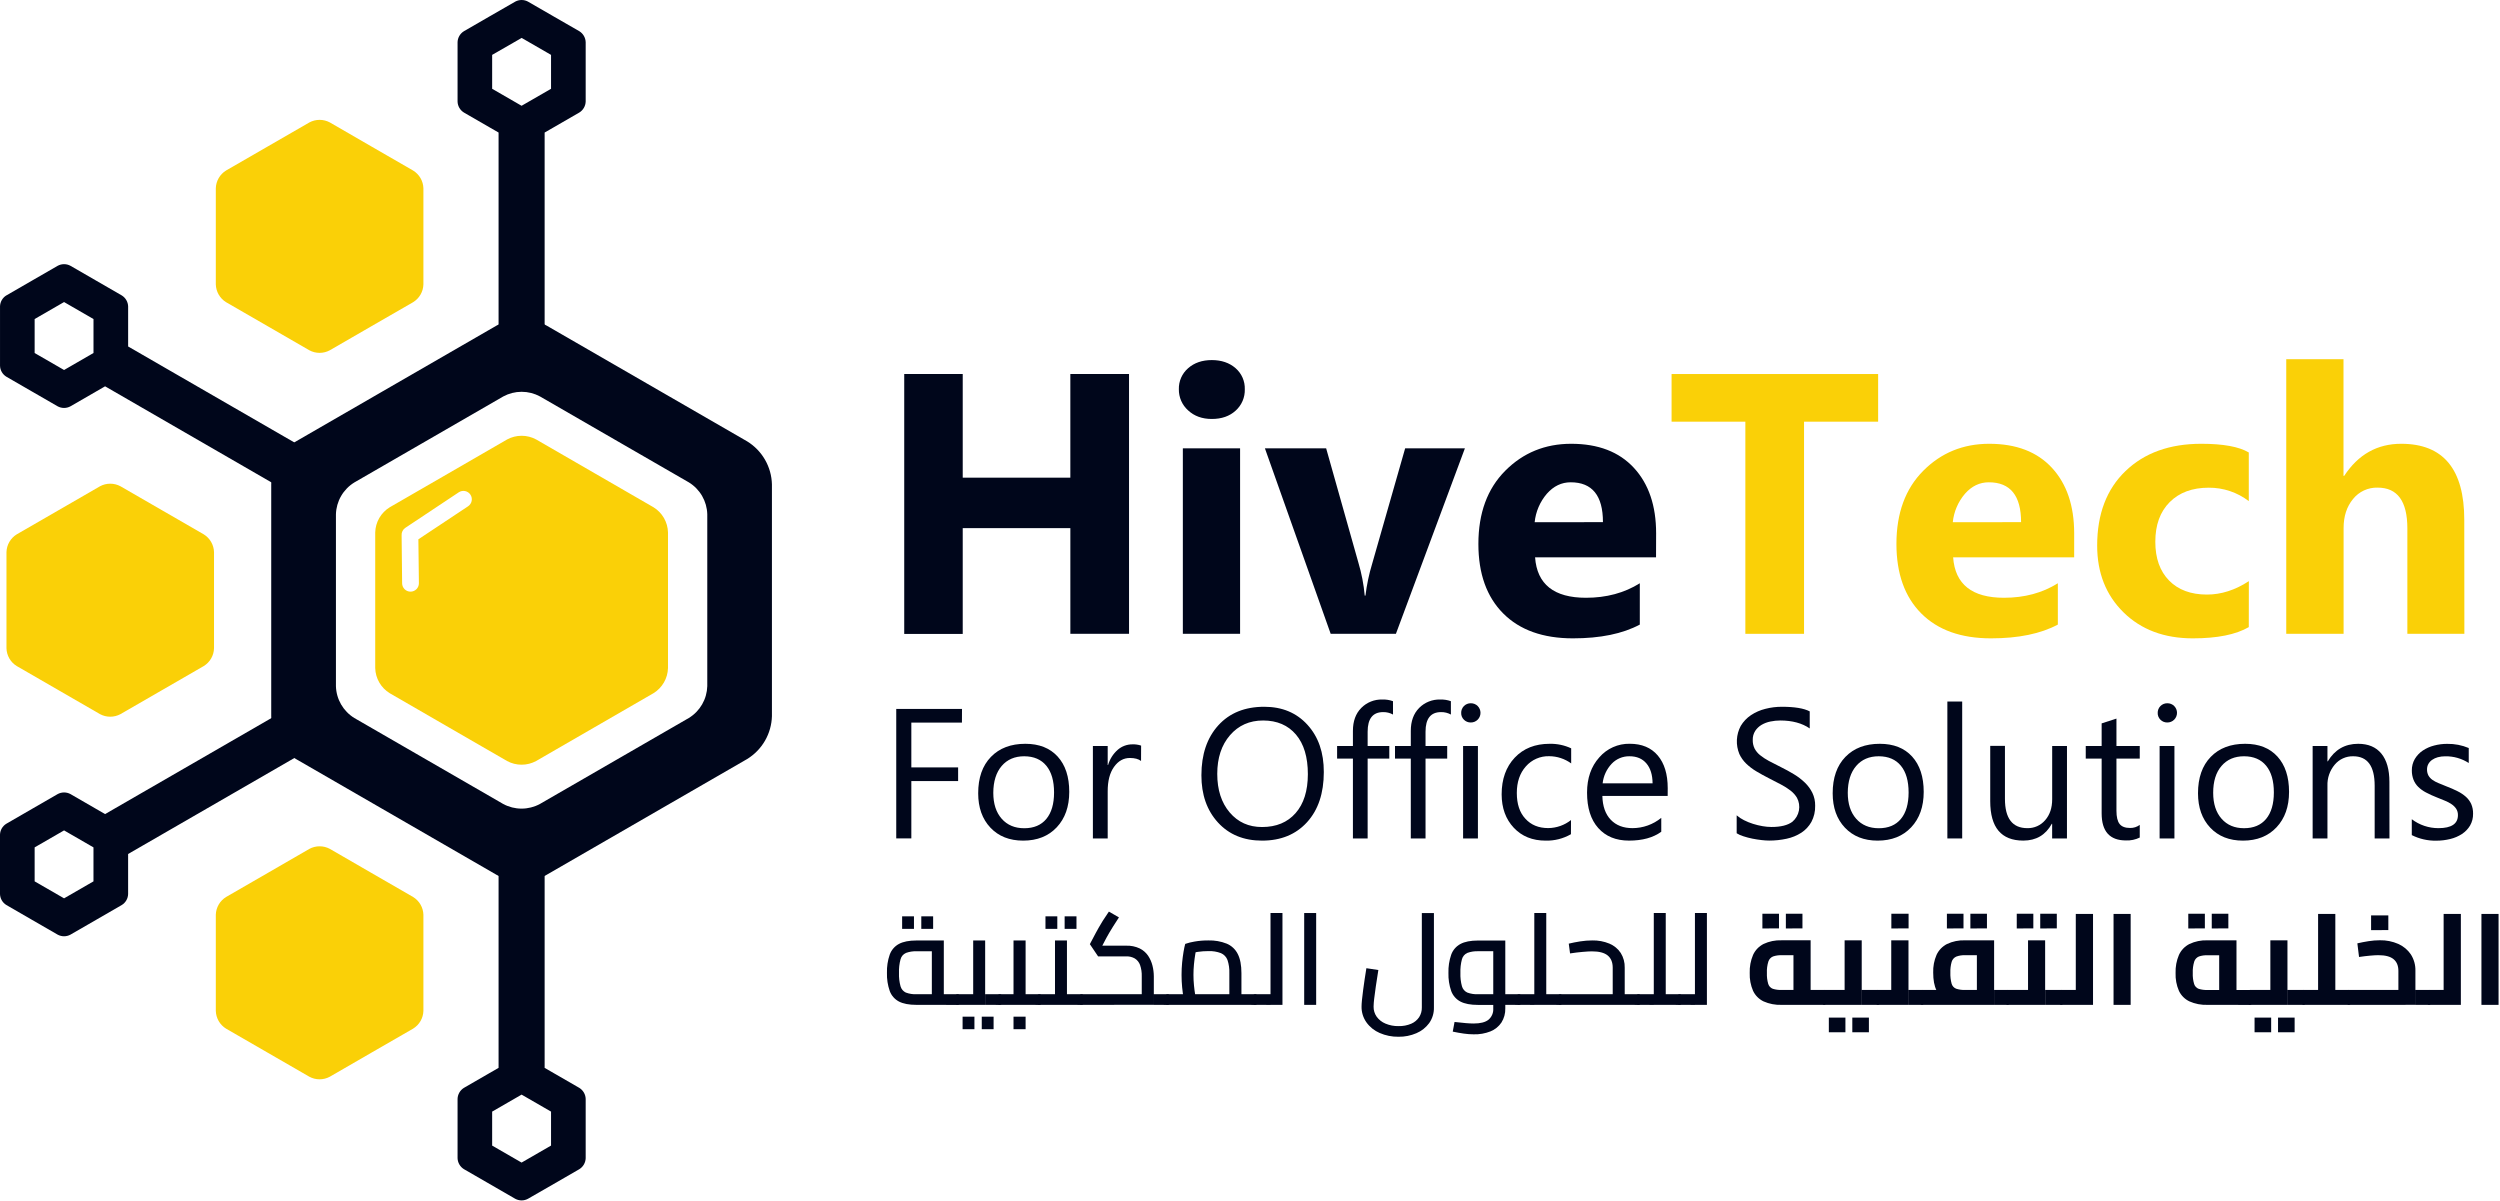 <svg xmlns="http://www.w3.org/2000/svg" fill="none" viewBox="0 0 1491 716" height="716" width="1491">
<path fill="#00061B" d="M325.89 194.12L385.74 228.67L445.62 263.24C450.019 265.944 453.674 269.703 456.251 274.177C458.829 278.651 460.248 283.698 460.38 288.86V427.11C460.239 432.271 458.811 437.314 456.227 441.783C453.642 446.252 449.983 450.004 445.58 452.7L385.74 487.25L325.85 521.83C317.19 526.83 304.95 526.83 296.29 521.83L236.44 487.27L176.52 452.68C167.85 447.68 161.76 437.07 161.76 427.07V288.81C161.76 278.81 167.9 268.23 176.56 263.23L236.4 228.67L296.28 194.1C300.819 191.637 305.901 190.347 311.065 190.347C316.229 190.347 321.311 191.637 325.85 194.1L325.89 194.12ZM322.07 236.45C318.704 234.624 314.935 233.668 311.105 233.668C307.275 233.668 303.506 234.624 300.14 236.45L255.73 262.1L211.35 287.72C208.078 289.719 205.358 292.505 203.437 295.823C201.516 299.141 200.454 302.887 200.35 306.72V409.21C200.449 413.038 201.503 416.781 203.415 420.099C205.327 423.417 208.037 426.205 211.3 428.21L255.71 453.85L300.09 479.48C303.456 481.306 307.225 482.262 311.055 482.262C314.885 482.262 318.654 481.306 322.02 479.48L366.43 453.84L410.82 428.21C414.092 426.211 416.812 423.426 418.733 420.107C420.654 416.789 421.716 413.043 421.82 409.21V306.71C421.721 302.882 420.667 299.139 418.755 295.821C416.843 292.503 414.133 289.715 410.87 287.71L366.46 262.08L322.07 236.45Z" clip-rule="evenodd" fill-rule="evenodd"></path>
<path fill="#FAD007" d="M319.75 262.08L354.75 282.31L389.75 302.53C392.325 304.113 394.465 306.314 395.973 308.934C397.482 311.553 398.313 314.508 398.39 317.53V398.43C398.312 401.454 397.478 404.411 395.966 407.03C394.453 409.65 392.31 411.85 389.73 413.43L354.73 433.65L319.73 453.88C317.073 455.317 314.1 456.07 311.08 456.07C308.06 456.07 305.087 455.317 302.43 453.88L267.43 433.66L232.43 413.43C229.853 411.848 227.713 409.647 226.202 407.027C224.692 404.408 223.859 401.453 223.78 398.43V317.53C223.86 314.505 224.695 311.549 226.21 308.929C227.724 306.309 229.869 304.11 232.45 302.53L267.45 282.32L302.45 262.09C305.106 260.65 308.079 259.896 311.1 259.896C314.121 259.896 317.094 260.65 319.75 262.09V262.08ZM273.62 293.6L241.75 314.79C241.008 315.28 240.411 315.959 240.019 316.757C239.627 317.555 239.455 318.444 239.52 319.33L239.83 347.9C239.835 348.557 239.97 349.206 240.226 349.811C240.482 350.415 240.855 350.963 241.323 351.424C241.791 351.885 242.345 352.248 242.954 352.495C243.562 352.741 244.213 352.865 244.87 352.86C245.527 352.855 246.176 352.72 246.78 352.464C247.385 352.208 247.933 351.835 248.394 351.367C248.854 350.899 249.218 350.345 249.465 349.737C249.711 349.128 249.835 348.477 249.83 347.82L249.52 321.64L279.15 301.96C280.259 301.227 281.031 300.083 281.296 298.781C281.561 297.478 281.298 296.124 280.565 295.015C279.832 293.907 278.688 293.135 277.386 292.869C276.083 292.604 274.729 292.867 273.62 293.6Z" clip-rule="evenodd" fill-rule="evenodd"></path>
<path fill="#00061B" d="M314.88 0.96L330.19 9.8L345.52 18.62C346.643 19.317 347.576 20.28 348.235 21.425C348.895 22.569 349.261 23.86 349.3 25.18V60.56C349.258 61.88 348.89 63.169 348.228 64.312C347.567 65.455 346.633 66.416 345.51 67.11L330.19 75.96L324.82 79.05V211.52H297.35V79.04L291.99 75.96L276.67 67.11C275.544 66.419 274.609 65.459 273.949 64.315C273.289 63.171 272.925 61.88 272.89 60.56V25.16C272.928 23.841 273.294 22.552 273.956 21.41C274.617 20.268 275.554 19.309 276.68 18.62L291.99 9.77L307.31 0.96C308.472 0.33 309.773 0 311.095 0C312.417 0 313.718 0.33 314.88 0.96ZM311.09 22.63L293.52 32.73V52.96L311.07 63.09L328.64 52.96V32.73L311.09 22.6V22.63ZM311.09 693.35L328.64 683.22V662.96L311.08 652.83L293.52 662.96V683.23L311.07 693.36L311.09 693.35ZM20.66 525.64L38.21 535.77L55.75 525.65V505.38L38.21 495.25L20.66 505.38V525.64ZM20.66 190.27V210.54L38.21 220.67L55.76 210.53V190.28L38.21 180.14L20.66 190.27ZM307.3 714.96L291.99 706.12L276.66 697.27C275.539 696.573 274.608 695.609 273.95 694.464C273.293 693.319 272.928 692.03 272.89 690.71V655.36C272.931 654.041 273.298 652.753 273.957 651.61C274.617 650.468 275.549 649.506 276.67 648.81L291.99 639.96L297.35 636.87V504.4H324.82V636.88L330.18 639.97L345.52 648.82C346.641 649.516 347.573 650.478 348.233 651.62C348.892 652.763 349.259 654.051 349.3 655.37V690.76C349.256 692.078 348.887 693.365 348.226 694.506C347.565 695.647 346.632 696.607 345.51 697.3L330.19 706.15L314.87 714.96C313.708 715.59 312.407 715.92 311.085 715.92C309.763 715.92 308.462 715.59 307.3 714.96ZM0 533.2V497.81C0.035 496.49 0.4 495.2 1.062 494.057C1.724 492.915 2.662 491.957 3.79 491.27L19.1 482.42L34.43 473.57C35.594 472.945 36.894 472.618 38.215 472.618C39.536 472.618 40.836 472.945 42 473.57L57.31 482.42L62.67 485.52L177.4 419.29L191.14 443.08L76.41 509.32V533.2C76.374 534.52 76.01 535.81 75.35 536.954C74.69 538.098 73.755 539.059 72.63 539.75L57.31 548.6L41.98 557.44C40.818 558.063 39.519 558.39 38.2 558.39C36.881 558.39 35.583 558.063 34.42 557.44L19.1 548.6L3.78 539.74C2.655 539.051 1.72 538.092 1.06 536.95C0.4 535.808 0.036 534.519 0 533.2ZM3.79 176.2L19.1 167.35L34.43 158.51C35.592 157.88 36.893 157.55 38.215 157.55C39.537 157.55 40.838 157.88 42 158.51L57.31 167.35L72.63 176.2C73.753 176.894 74.687 177.856 75.348 178.999C76.01 180.142 76.378 181.43 76.42 182.75V206.64L191.15 272.88L177.41 296.67L62.67 230.4L57.31 233.5L41.98 242.35C40.818 242.973 39.519 243.3 38.2 243.3C36.881 243.3 35.583 242.973 34.42 242.35L19.1 233.51L3.78 224.66C2.653 223.97 1.717 223.007 1.059 221.861C0.4 220.715 0.039 219.422 0.01 218.1V182.71C0.047 181.392 0.413 180.104 1.072 178.962C1.732 177.82 2.666 176.861 3.79 176.17V176.2Z" clip-rule="evenodd" fill-rule="evenodd"></path>
<path fill="#FAD007" d="M196.74 73.03L221.52 87.36L246.34 101.69C248.176 102.802 249.704 104.357 250.784 106.212C251.864 108.068 252.461 110.164 252.52 112.31V169.62C252.461 171.76 251.869 173.852 250.797 175.705C249.724 177.558 248.206 179.113 246.38 180.23L221.52 194.56L196.72 208.89C194.841 209.914 192.735 210.451 190.595 210.451C188.455 210.451 186.349 209.914 184.47 208.89L159.66 194.56L134.83 180.23C133.008 179.108 131.494 177.549 130.426 175.695C129.357 173.841 128.768 171.749 128.71 169.61V112.29C128.768 110.15 129.36 108.058 130.432 106.205C131.504 104.352 133.023 102.797 134.85 101.68L159.66 87.36L184.52 73.02C186.398 72.01 188.498 71.482 190.631 71.484C192.764 71.486 194.863 72.017 196.74 73.03Z" clip-rule="evenodd" fill-rule="evenodd"></path>
<path fill="#FAD007" d="M71.88 290.03L96.7 304.36L121.52 318.69C123.343 319.811 124.858 321.37 125.927 323.224C126.995 325.079 127.584 327.171 127.64 329.31V386.62C127.585 388.759 126.997 390.85 125.928 392.703C124.859 394.556 123.344 396.112 121.52 397.23L96.7 411.56L71.87 425.89C69.988 426.912 67.881 427.447 65.74 427.447C63.599 427.447 61.492 426.912 59.61 425.89L34.8 411.56L9.98 397.23C8.155 396.111 6.64 394.552 5.571 392.698C4.502 390.843 3.914 388.75 3.86 386.61V329.29C3.918 327.151 4.508 325.06 5.579 323.207C6.649 321.355 8.166 319.798 9.99 318.68L34.8 304.36L59.63 290.02C61.512 289.003 63.617 288.471 65.756 288.473C67.895 288.475 70 289.01 71.88 290.03Z" clip-rule="evenodd" fill-rule="evenodd"></path>
<path fill="#FAD007" d="M196.74 506.28L221.52 520.61L246.37 534.96C248.198 536.074 249.718 537.627 250.792 539.478C251.867 541.33 252.46 543.421 252.52 545.56V602.87C252.461 605.01 251.869 607.102 250.797 608.955C249.724 610.808 248.206 612.363 246.38 613.48L221.52 627.81L196.72 642.14C194.841 643.164 192.735 643.701 190.595 643.701C188.455 643.701 186.349 643.164 184.47 642.14L159.66 627.82L134.83 613.49C133.008 612.368 131.494 610.809 130.426 608.955C129.357 607.101 128.768 605.009 128.71 602.87V545.54C128.773 543.405 129.367 541.319 130.439 539.472C131.511 537.625 133.027 536.074 134.85 534.96L159.66 520.64L184.52 506.27C186.398 505.26 188.498 504.732 190.631 504.734C192.764 504.736 194.863 505.267 196.74 506.28Z" clip-rule="evenodd" fill-rule="evenodd"></path>
<path fill="#00061B" d="M673.36 378.01H638.36V314.96H574.17V378.06H539.28V223.07H574.17V284.87H638.35V223.07H673.35L673.36 378.01Z"></path>
<path fill="#00061B" d="M722.73 249.87C716.97 249.87 712.253 248.16 708.58 244.74C706.813 243.159 705.407 241.216 704.456 239.044C703.506 236.872 703.033 234.521 703.07 232.15C703.004 229.784 703.465 227.433 704.417 225.266C705.37 223.1 706.792 221.171 708.58 219.62C712.253 216.374 716.97 214.75 722.73 214.75C728.49 214.75 733.227 216.374 736.94 219.62C738.719 221.176 740.131 223.106 741.075 225.273C742.019 227.439 742.472 229.788 742.4 232.15C742.472 234.545 742.021 236.926 741.078 239.128C740.135 241.33 738.723 243.3 736.94 244.9C733.327 248.214 728.59 249.87 722.73 249.87ZM739.59 378.01H705.45V267.37H739.59V378.01Z"></path>
<path fill="#00061B" d="M873.67 267.37L832.52 378.01H793.62L754.39 267.37H790.91L810.14 335.55C812.057 341.96 813.323 348.547 813.92 355.21H814.36C815.138 348.773 816.476 342.415 818.36 336.21L838.03 267.39L873.67 267.37Z"></path>
<path fill="#00061B" d="M987.66 332.41H915.52C916.68 348.477 926.803 356.51 945.89 356.51C958.063 356.51 968.76 353.627 977.98 347.86V372.5C967.747 377.973 954.457 380.71 938.11 380.71C920.243 380.71 906.377 375.757 896.51 365.85C886.643 355.944 881.71 342.133 881.71 324.42C881.71 306.047 887.043 291.497 897.71 280.77C908.377 270.044 921.487 264.677 937.04 264.67C953.167 264.67 965.643 269.46 974.47 279.04C983.297 288.62 987.71 301.62 987.71 318.04L987.66 332.41ZM956 311.41C956 295.57 949.59 287.647 936.77 287.64C931.303 287.64 926.567 289.91 922.56 294.45C918.448 299.237 915.903 305.171 915.27 311.45L956 311.41Z"></path>
<path fill="#FAD007" d="M1120.12 251.49H1075.93V378.01H1040.93V251.49H996.93V223.07H1120.12V251.49Z"></path>
<path fill="#FAD007" d="M1237.03 332.41H1164.85C1166 348.477 1176.12 356.51 1195.21 356.51C1207.38 356.51 1218.07 353.627 1227.3 347.86V372.5C1217.07 377.973 1203.78 380.71 1187.43 380.71C1169.57 380.71 1155.71 375.757 1145.84 365.85C1135.97 355.944 1131.04 342.133 1131.03 324.42C1131.03 306.047 1136.36 291.497 1147.03 280.77C1157.7 270.044 1170.81 264.677 1186.36 264.67C1202.5 264.67 1214.98 269.46 1223.8 279.04C1232.62 288.62 1237.03 301.62 1237.04 318.04L1237.03 332.41ZM1205.37 311.41C1205.37 295.57 1198.96 287.647 1186.14 287.64C1180.66 287.64 1175.92 289.91 1171.93 294.45C1167.82 299.237 1165.27 305.171 1164.64 311.45L1205.37 311.41Z"></path>
<path fill="#FAD007" d="M1341.18 374.01C1333.47 378.483 1322.34 380.717 1307.79 380.71C1290.79 380.71 1277.03 375.56 1266.52 365.26C1256.01 354.96 1250.75 341.67 1250.75 325.39C1250.75 306.59 1256.39 291.77 1267.66 280.93C1278.93 270.09 1294 264.67 1312.87 264.67C1325.91 264.67 1335.35 266.4 1341.18 269.86V298.86C1334.33 293.621 1325.93 290.807 1317.3 290.86C1307.51 290.86 1299.75 293.723 1294.02 299.45C1288.29 305.177 1285.42 313.08 1285.43 323.16C1285.43 332.96 1288.17 340.65 1293.64 346.23C1299.11 351.81 1306.64 354.6 1316.22 354.6C1324.72 354.6 1333.05 351.934 1341.22 346.6L1341.18 374.01Z"></path>
<path fill="#FAD007" d="M1469.75 378.01H1435.75V315.13C1435.75 298.917 1429.84 290.814 1418.03 290.82C1415.22 290.739 1412.43 291.311 1409.88 292.491C1407.34 293.671 1405.09 295.427 1403.34 297.62C1399.59 302.16 1397.72 307.924 1397.72 314.91V378.01H1363.52V214.21H1397.66V283.79H1398.09C1406.44 271.044 1417.78 264.67 1432.09 264.67C1457.16 264.67 1469.7 279.797 1469.69 310.05L1469.75 378.01Z"></path>
<path fill="#00061B" d="M573.7 430.96H543.52V457.67H571.42V465.81H543.52V500.01H534.52V422.81H573.74L573.7 430.96Z"></path>
<path fill="#00061B" d="M610.22 501.35C602.067 501.35 595.557 498.774 590.69 493.62C585.823 488.467 583.39 481.634 583.39 473.12C583.39 463.86 585.923 456.624 590.99 451.41C596.057 446.197 602.9 443.594 611.52 443.6C619.74 443.6 626.16 446.134 630.78 451.2C635.4 456.267 637.707 463.287 637.7 472.26C637.7 481.06 635.213 488.107 630.24 493.4C625.267 498.694 618.593 501.344 610.22 501.35ZM610.86 451.04C605.187 451.04 600.7 452.97 597.4 456.83C594.1 460.69 592.433 466.024 592.4 472.83C592.4 479.357 594.067 484.51 597.4 488.29C600.733 492.07 605.22 493.96 610.86 493.96C616.567 493.96 620.957 492.11 624.03 488.41C627.103 484.71 628.64 479.45 628.64 472.63C628.64 465.744 627.103 460.43 624.03 456.69C620.957 452.95 616.567 451.067 610.86 451.04Z"></path>
<path fill="#00061B" d="M680.52 453.84C678.98 452.65 676.75 452.06 673.85 452.06C670.07 452.06 666.917 453.837 664.39 457.39C661.863 460.944 660.61 465.8 660.63 471.96V500.07H651.8V444.9H660.63V456.26H660.85C661.874 452.75 663.871 449.602 666.61 447.18C669.014 445.081 672.098 443.926 675.29 443.93C677.078 443.852 678.865 444.106 680.56 444.68L680.52 453.84Z"></path>
<path fill="#00061B" d="M752.69 501.35C741.743 501.35 732.973 497.74 726.38 490.52C719.787 483.3 716.5 473.91 716.52 462.35C716.52 449.924 719.877 440.01 726.59 432.61C733.303 425.21 742.443 421.514 754.01 421.52C764.677 421.52 773.27 425.11 779.79 432.29C786.31 439.47 789.553 448.86 789.52 460.46C789.52 473.067 786.187 483.034 779.52 490.36C772.853 497.687 763.91 501.35 752.69 501.35ZM753.34 429.7C745.22 429.7 738.63 432.627 733.57 438.48C728.51 444.334 725.977 452.02 725.97 461.54C725.97 471.06 728.44 478.727 733.38 484.54C738.32 490.354 744.757 493.254 752.69 493.24C761.163 493.24 767.83 490.477 772.69 484.95C777.55 479.424 779.99 471.684 780.01 461.73C780.01 451.53 777.64 443.647 772.9 438.08C768.16 432.514 761.64 429.72 753.34 429.7Z"></path>
<path fill="#00061B" d="M830.79 426.15C828.993 425.163 826.97 424.663 824.92 424.7C818.747 424.7 815.66 428.593 815.66 436.38V444.9H828.58V452.44H815.66V500.05H806.88V452.44H797.45V444.9H806.88V435.9C806.88 430.12 808.547 425.55 811.88 422.19C813.509 420.547 815.458 419.255 817.607 418.395C819.755 417.535 822.057 417.125 824.37 417.19C826.551 417.114 828.726 417.453 830.78 418.19L830.79 426.15Z"></path>
<path fill="#00061B" d="M865.32 426.15C863.523 425.163 861.5 424.663 859.45 424.7C853.27 424.7 850.183 428.593 850.19 436.38V444.9H863.11V452.44H850.19V500.05H841.4V452.44H831.98V444.9H841.4V435.9C841.4 430.12 843.067 425.55 846.4 422.19C848.033 420.55 849.984 419.26 852.134 418.4C854.283 417.54 856.586 417.129 858.9 417.19C861.081 417.115 863.256 417.454 865.31 418.19L865.32 426.15Z"></path>
<path fill="#00061B" d="M877.12 430.89C876.379 430.899 875.644 430.761 874.957 430.483C874.27 430.204 873.646 429.792 873.12 429.27C872.57 428.744 872.136 428.108 871.849 427.403C871.561 426.699 871.425 425.941 871.45 425.18C871.435 424.424 871.572 423.672 871.854 422.97C872.135 422.268 872.554 421.629 873.086 421.092C873.619 420.555 874.254 420.13 874.954 419.843C875.653 419.556 876.404 419.412 877.16 419.42C877.922 419.404 878.679 419.541 879.386 419.822C880.094 420.104 880.738 420.525 881.28 421.06C882.362 422.142 882.97 423.61 882.97 425.14C882.97 426.671 882.362 428.138 881.28 429.22C880.736 429.766 880.087 430.196 879.372 430.483C878.657 430.77 877.89 430.909 877.12 430.89ZM881.43 500.05H872.59V444.9H881.43V500.05Z"></path>
<path fill="#00061B" d="M936.91 497.52C932.328 500.161 927.107 501.487 921.82 501.35C913.96 501.35 907.627 498.79 902.82 493.67C898.013 488.55 895.6 481.917 895.58 473.77C895.58 464.684 898.183 457.383 903.39 451.87C908.597 446.357 915.543 443.6 924.23 443.6C928.654 443.508 933.04 444.431 937.05 446.3V455.3C933.231 452.52 928.633 451.016 923.91 451C921.294 450.926 918.695 451.431 916.297 452.479C913.899 453.526 911.763 455.091 910.04 457.06C906.427 461.1 904.623 466.404 904.63 472.97C904.637 479.537 906.333 484.637 909.72 488.27C913.107 492.01 917.657 493.877 923.37 493.87C928.303 493.827 933.081 492.141 936.95 489.08L936.91 497.52Z"></path>
<path fill="#00061B" d="M994.6 474.68H955.65C955.79 480.82 957.457 485.56 960.65 488.9C963.843 492.24 968.177 493.907 973.65 493.9C979.896 493.886 985.947 491.717 990.78 487.76V496.06C985.933 499.58 979.523 501.34 971.55 501.34C963.763 501.34 957.64 498.834 953.18 493.82C948.72 488.807 946.5 481.764 946.52 472.69C946.52 464.11 948.953 457.11 953.82 451.69C956.062 449.091 958.849 447.018 961.982 445.616C965.115 444.215 968.518 443.52 971.95 443.58C979.17 443.58 984.753 445.914 988.7 450.58C992.647 455.247 994.623 461.727 994.63 470.02L994.6 474.68ZM985.6 467.19C985.56 462.104 984.33 458.137 981.91 455.29C979.49 452.444 976.123 451.027 971.81 451.04C969.828 451.006 967.86 451.386 966.033 452.156C964.207 452.926 962.56 454.068 961.2 455.51C958.182 458.714 956.29 462.814 955.81 467.19H985.6Z"></path>
<path fill="#00061B" d="M1035.75 496.96V486.26C1037.08 487.416 1038.56 488.394 1040.14 489.17C1041.87 490.043 1043.67 490.772 1045.52 491.35C1047.38 491.939 1049.28 492.401 1051.21 492.73C1052.95 493.036 1054.72 493.197 1056.49 493.21C1062.05 493.21 1066.21 492.177 1068.96 490.11C1070.99 488.396 1072.38 486.034 1072.88 483.421C1073.37 480.808 1072.96 478.103 1071.7 475.76C1070.71 474.13 1069.42 472.696 1067.91 471.53C1066.11 470.143 1064.19 468.918 1062.17 467.87C1059.96 466.703 1057.58 465.473 1055.03 464.18C1052.34 462.81 1049.82 461.43 1047.49 460.03C1045.29 458.729 1043.24 457.175 1041.4 455.4C1039.71 453.753 1038.33 451.807 1037.34 449.66C1036.24 446.988 1035.74 444.105 1035.88 441.217C1036.03 438.33 1036.81 435.51 1038.17 432.96C1039.69 430.389 1041.78 428.191 1044.26 426.53C1046.89 424.789 1049.79 423.514 1052.85 422.76C1056.06 421.932 1059.36 421.515 1062.68 421.52C1070.29 421.52 1075.83 422.437 1079.32 424.27V434.44C1074.76 431.294 1068.91 429.714 1061.77 429.7C1059.78 429.703 1057.79 429.911 1055.84 430.32C1053.98 430.686 1052.2 431.362 1050.56 432.32C1049.05 433.228 1047.76 434.461 1046.79 435.93C1045.78 437.544 1045.28 439.42 1045.34 441.32C1045.29 443.09 1045.67 444.846 1046.44 446.44C1047.25 447.958 1048.36 449.295 1049.7 450.37C1051.34 451.681 1053.1 452.836 1054.95 453.82C1057.02 454.934 1059.4 456.154 1062.09 457.48C1064.85 458.84 1067.48 460.28 1069.95 461.79C1072.31 463.204 1074.49 464.881 1076.47 466.79C1078.29 468.548 1079.79 470.605 1080.91 472.87C1082.05 475.258 1082.61 477.877 1082.56 480.52C1082.66 483.883 1081.89 487.216 1080.32 490.19C1078.87 492.792 1076.81 495.002 1074.32 496.63C1071.64 498.343 1068.68 499.556 1065.57 500.21C1062.14 500.963 1058.63 501.336 1055.12 501.32C1053.61 501.302 1052.09 501.202 1050.59 501.02C1048.8 500.82 1046.96 500.53 1045.1 500.16C1043.3 499.798 1041.53 499.331 1039.79 498.76C1038.37 498.343 1037.01 497.738 1035.75 496.96Z"></path>
<path fill="#00061B" d="M1119.83 501.35C1111.68 501.35 1105.18 498.774 1100.31 493.62C1095.44 488.467 1093.01 481.634 1093.01 473.12C1093.01 463.86 1095.54 456.624 1100.6 451.41C1105.66 446.197 1112.5 443.594 1121.12 443.6C1129.35 443.6 1135.77 446.134 1140.38 451.2C1144.99 456.267 1147.29 463.287 1147.3 472.26C1147.3 481.06 1144.81 488.107 1139.84 493.4C1134.87 498.694 1128.2 501.344 1119.83 501.35ZM1120.48 451.04C1114.8 451.04 1110.31 452.97 1107.01 456.83C1103.71 460.69 1102.04 466.024 1102.01 472.83C1102.01 479.357 1103.68 484.51 1107.01 488.29C1110.34 492.07 1114.85 493.96 1120.52 493.96C1126.23 493.96 1130.62 492.11 1133.69 488.41C1136.76 484.71 1138.29 479.45 1138.29 472.63C1138.29 465.744 1136.76 460.43 1133.69 456.69C1130.62 452.95 1126.23 451.067 1120.52 451.04H1120.48Z"></path>
<path fill="#00061B" d="M1170.25 500.05H1161.41V418.39H1170.25V500.05Z"></path>
<path fill="#00061B" d="M1232.73 500.05H1223.9V491.33H1223.68C1220.02 497.997 1214.35 501.33 1206.68 501.33C1193.54 501.33 1186.97 493.5 1186.97 477.84V444.84H1195.75V476.46C1195.75 488.087 1200.2 493.904 1209.1 493.91C1211.12 493.96 1213.12 493.558 1214.96 492.735C1216.8 491.911 1218.43 490.686 1219.74 489.15C1222.53 485.97 1223.92 481.814 1223.92 476.68V444.9H1232.75L1232.73 500.05Z"></path>
<path fill="#00061B" d="M1276.15 499.51C1273.59 500.769 1270.76 501.364 1267.91 501.24C1258.25 501.24 1253.42 495.854 1253.42 485.08V452.44H1243.94V444.9H1253.42V431.43L1262.25 428.57V444.9H1276.15V452.44H1262.25V483.52C1262.25 487.214 1262.88 489.85 1264.14 491.43C1265.39 493.01 1267.48 493.8 1270.38 493.8C1272.45 493.85 1274.48 493.206 1276.15 491.97V499.51Z"></path>
<path fill="#00061B" d="M1292.52 430.89C1291.78 430.899 1291.04 430.761 1290.36 430.483C1289.67 430.204 1289.05 429.792 1288.52 429.27C1287.97 428.744 1287.54 428.108 1287.25 427.403C1286.96 426.699 1286.82 425.941 1286.85 425.18C1286.84 424.424 1286.97 423.672 1287.25 422.97C1287.53 422.268 1287.95 421.629 1288.49 421.092C1289.02 420.555 1289.65 420.13 1290.35 419.843C1291.05 419.556 1291.8 419.412 1292.56 419.42C1293.32 419.404 1294.08 419.541 1294.79 419.822C1295.49 420.104 1296.14 420.525 1296.68 421.06C1297.76 422.142 1298.37 423.61 1298.37 425.14C1298.37 426.671 1297.76 428.138 1296.68 429.22C1296.14 429.766 1295.49 430.196 1294.77 430.483C1294.06 430.77 1293.29 430.909 1292.52 430.89ZM1296.83 500.05H1287.99V444.9H1296.83V500.05Z"></path>
<path fill="#00061B" d="M1337.71 501.35C1329.56 501.35 1323.05 498.774 1318.19 493.62C1313.33 488.467 1310.9 481.634 1310.89 473.12C1310.89 463.86 1313.42 456.624 1318.48 451.41C1323.54 446.197 1330.38 443.594 1339.01 443.6C1347.23 443.6 1353.65 446.134 1358.26 451.2C1362.87 456.267 1365.18 463.287 1365.19 472.26C1365.19 481.06 1362.7 488.107 1357.72 493.4C1352.74 498.694 1346.07 501.344 1337.71 501.35ZM1338.36 451.04C1332.69 451.04 1328.2 452.97 1324.89 456.83C1321.58 460.69 1319.93 466.024 1319.94 472.83C1319.94 479.357 1321.61 484.51 1324.94 488.29C1328.27 492.07 1332.74 493.954 1338.35 493.94C1344.06 493.94 1348.45 492.09 1351.52 488.39C1354.59 484.69 1356.12 479.43 1356.13 472.61C1356.13 465.724 1354.59 460.41 1351.52 456.67C1348.45 452.93 1344.06 451.054 1338.36 451.04Z"></path>
<path fill="#00061B" d="M1425.08 500.05H1416.25V468.6C1416.25 456.887 1411.98 451.034 1403.43 451.04C1401.34 450.992 1399.26 451.417 1397.36 452.282C1395.45 453.148 1393.77 454.433 1392.43 456.04C1389.47 459.549 1387.92 464.033 1388.09 468.62V500.07H1379.26V444.9H1388.09V454.05H1388.31C1392.47 447.09 1398.5 443.607 1406.4 443.6C1412.44 443.6 1417.06 445.55 1420.25 449.45C1423.44 453.35 1425.04 458.977 1425.04 466.33L1425.08 500.05Z"></path>
<path fill="#00061B" d="M1438.39 498.06V488.58C1442.96 492.052 1448.54 493.925 1454.28 493.91C1462.03 493.91 1465.91 491.324 1465.91 486.15C1465.95 484.832 1465.6 483.531 1464.91 482.41C1464.2 481.338 1463.28 480.414 1462.22 479.69C1460.97 478.837 1459.63 478.123 1458.22 477.56C1456.69 476.94 1455.05 476.28 1453.29 475.56C1451.09 474.703 1448.94 473.721 1446.85 472.62C1445.15 471.744 1443.59 470.618 1442.22 469.28C1441 468.08 1440.05 466.639 1439.42 465.05C1438.74 463.284 1438.4 461.404 1438.42 459.51C1438.38 457.101 1438.99 454.725 1440.2 452.64C1441.4 450.648 1443.01 448.941 1444.94 447.64C1447.01 446.266 1449.29 445.252 1451.7 444.64C1454.26 443.959 1456.89 443.623 1459.54 443.64C1463.94 443.568 1468.31 444.413 1472.36 446.12V455.06C1468.19 452.367 1463.32 450.975 1458.36 451.06C1456.85 451.039 1455.35 451.227 1453.89 451.62C1452.67 451.949 1451.51 452.487 1450.47 453.21C1449.56 453.852 1448.8 454.689 1448.26 455.66C1447.74 456.627 1447.47 457.711 1447.48 458.81C1447.44 460.06 1447.71 461.3 1448.26 462.42C1448.83 463.437 1449.61 464.32 1450.55 465.01C1451.69 465.819 1452.92 466.49 1454.22 467.01C1455.65 467.62 1457.29 468.29 1459.12 469.01C1461.36 469.852 1463.55 470.814 1465.69 471.89C1467.5 472.777 1469.18 473.9 1470.69 475.23C1472.02 476.427 1473.09 477.884 1473.84 479.51C1474.61 481.33 1474.99 483.294 1474.94 485.27C1475 487.76 1474.38 490.22 1473.14 492.38C1471.93 494.389 1470.28 496.098 1468.32 497.38C1466.18 498.775 1463.81 499.79 1461.32 500.38C1458.62 501.043 1455.85 501.379 1453.07 501.38C1447.98 501.486 1442.94 500.346 1438.39 498.06Z"></path>
<path fill="#00061B" d="M546.62 599.3C542.167 599.3 538.663 598.634 536.11 597.3C533.568 595.954 531.615 593.713 530.63 591.01C529.429 587.547 528.87 583.894 528.98 580.23C528.868 576.53 529.427 572.841 530.63 569.34C531.609 566.614 533.561 564.346 536.11 562.97C538.67 561.59 542.173 560.9 546.62 560.9H562.89V595.8H555.75V564.8L558.67 567.33H546.67C544.506 567.254 542.347 567.593 540.31 568.33C539.525 568.674 538.827 569.191 538.27 569.842C537.712 570.493 537.309 571.261 537.09 572.09C536.371 574.751 536.057 577.506 536.16 580.26C536.057 582.959 536.371 585.657 537.09 588.26C537.318 589.065 537.715 589.811 538.255 590.449C538.794 591.087 539.465 591.602 540.22 591.96C542.266 592.714 544.441 593.054 546.62 592.96H571.09V599.33L546.62 599.3ZM538.03 553.96V546.52H545.09V553.96H538.03ZM549.46 553.96V546.52H556.52V553.96H549.46ZM571.09 599.3V592.96C571.365 592.951 571.635 593.032 571.86 593.19C572.067 593.352 572.225 593.566 572.32 593.81C572.439 594.132 572.517 594.468 572.55 594.81C572.606 595.255 572.632 595.702 572.63 596.15C572.63 596.585 572.603 597.019 572.55 597.45C572.509 597.791 572.431 598.126 572.32 598.45C572.234 598.707 572.074 598.934 571.86 599.1C571.632 599.248 571.362 599.319 571.09 599.3Z"></path>
<path fill="#00061B" d="M571.09 599.3C570.818 599.308 570.552 599.227 570.33 599.07C570.113 598.906 569.952 598.679 569.87 598.42C569.754 598.097 569.677 597.761 569.64 597.42C569.587 596.989 569.56 596.555 569.56 596.12C569.555 595.555 569.591 594.99 569.67 594.43C569.718 594.037 569.878 593.666 570.13 593.36C570.255 593.223 570.411 593.116 570.584 593.048C570.758 592.981 570.945 592.954 571.13 592.97L571.09 599.3ZM571.09 599.3V592.96H584.09L580.41 595.88V560.88H587.55V599.31L571.09 599.3ZM574.09 613.8V606.36H581.15V613.8H574.09ZM585.52 613.8V606.36H592.58V613.8H585.52ZM587.6 599.3V592.96H596.26V599.33L587.6 599.3ZM596.26 599.3V592.96C596.535 592.951 596.805 593.031 597.03 593.19C597.24 593.348 597.399 593.564 597.49 593.81C597.609 594.132 597.687 594.468 597.72 594.81C597.776 595.255 597.802 595.702 597.8 596.15C597.8 596.585 597.773 597.019 597.72 597.45C597.679 597.791 597.601 598.126 597.49 598.45C597.408 598.709 597.247 598.936 597.03 599.1C596.799 599.25 596.525 599.321 596.25 599.3H596.26Z"></path>
<path fill="#00061B" d="M596.25 599.3C595.978 599.308 595.712 599.227 595.49 599.07C595.273 598.906 595.112 598.679 595.03 598.42C594.914 598.097 594.837 597.761 594.8 597.42C594.747 596.989 594.72 596.555 594.72 596.12C594.715 595.555 594.751 594.99 594.83 594.43C594.878 594.037 595.038 593.666 595.29 593.36C595.416 593.223 595.571 593.116 595.744 593.048C595.918 592.981 596.105 592.954 596.29 592.97L596.25 599.3ZM596.25 599.3V592.96H608.14L604.46 595.88V560.88H611.67V599.31L596.25 599.3ZM604.46 613.8V606.36H611.67V613.8H604.46ZM611.67 599.3V592.96H619.88V599.33L611.67 599.3ZM619.88 599.3V592.96C620.155 592.952 620.425 593.033 620.65 593.19C620.854 593.354 621.012 593.568 621.11 593.81C621.229 594.132 621.307 594.468 621.34 594.81C621.392 595.255 621.415 595.702 621.41 596.15C621.413 596.584 621.39 597.019 621.34 597.45C621.299 597.791 621.222 598.126 621.11 598.45C621.02 598.705 620.861 598.931 620.65 599.1C620.421 599.247 620.151 599.317 619.88 599.3Z"></path>
<path fill="#00061B" d="M619.88 599.3C619.605 599.308 619.335 599.228 619.11 599.07C618.899 598.901 618.74 598.676 618.65 598.42C618.539 598.096 618.462 597.761 618.42 597.42C618.37 596.989 618.347 596.555 618.35 596.12C618.34 595.555 618.376 594.99 618.46 594.43C618.508 594.037 618.668 593.666 618.92 593.36C619.046 593.223 619.201 593.116 619.374 593.048C619.548 592.981 619.735 592.954 619.92 592.97L619.88 599.3ZM619.88 599.3V592.96H632.88L629.2 595.88V560.88H636.33V599.31L619.88 599.3ZM623.52 553.96V546.52H630.58V553.96H623.52ZM634.95 553.96V546.52H642.01V553.96H634.95ZM636.33 599.3V592.96H645V599.33L636.33 599.3ZM645 599.3V592.96C645.275 592.952 645.545 593.033 645.77 593.19C645.977 593.352 646.136 593.566 646.23 593.81C646.349 594.132 646.427 594.468 646.46 594.81C646.512 595.255 646.535 595.703 646.53 596.15C646.533 596.585 646.51 597.019 646.46 597.45C646.419 597.791 646.342 598.126 646.23 598.45C646.144 598.707 645.984 598.934 645.77 599.1C645.552 599.239 645.298 599.309 645.04 599.3H645Z"></path>
<path fill="#00061B" d="M645.04 599.3C644.765 599.308 644.495 599.228 644.27 599.07C644.059 598.901 643.9 598.676 643.81 598.42C643.699 598.096 643.621 597.761 643.58 597.42C643.53 596.989 643.507 596.555 643.51 596.12C643.5 595.555 643.536 594.989 643.62 594.43C643.668 594.037 643.828 593.666 644.08 593.36C644.205 593.223 644.361 593.116 644.534 593.048C644.708 592.981 644.895 592.954 645.08 592.97L645.04 599.3ZM645.04 599.3V592.96H683.39L680.94 595.11V582.27C681.021 579.991 680.682 577.717 679.94 575.56C679.375 573.946 678.283 572.569 676.84 571.65C675.279 570.756 673.498 570.316 671.7 570.38H654.9L649.99 563.09L653.52 556.42L655.32 553.16C655.987 552.007 656.78 550.674 657.7 549.16C658.64 547.65 659.86 545.82 661.34 543.68L667.34 547.13C665.9 549.33 664.74 551.13 663.84 552.57C662.94 554.01 662.2 555.25 661.58 556.29C660.96 557.33 660.38 558.38 659.82 559.4L656.21 566.3L654.68 564H671.68C674.456 563.906 677.215 564.471 679.73 565.65C681.74 566.647 683.461 568.141 684.73 569.99C685.94 571.803 686.823 573.813 687.34 575.93C687.858 578.001 688.127 580.126 688.14 582.26V599.26L645.04 599.3ZM688.15 599.3V592.96H696.36V599.33L688.15 599.3ZM696.36 599.3V592.96C696.635 592.952 696.905 593.033 697.13 593.19C697.334 593.354 697.492 593.568 697.59 593.81C697.705 594.134 697.782 594.469 697.82 594.81C697.872 595.255 697.895 595.703 697.89 596.15C697.893 596.585 697.87 597.019 697.82 597.45C697.774 597.79 697.697 598.125 697.59 598.45C697.5 598.706 697.341 598.931 697.13 599.1C696.901 599.247 696.631 599.317 696.36 599.3Z"></path>
<path fill="#00061B" d="M696.36 599.3C696.085 599.308 695.815 599.228 695.59 599.07C695.376 598.903 695.216 598.677 695.13 598.42C695.019 598.096 694.941 597.761 694.9 597.42C694.847 596.989 694.82 596.555 694.82 596.12C694.812 595.554 694.852 594.989 694.94 594.43C694.988 594.037 695.148 593.666 695.4 593.36C695.525 593.223 695.681 593.116 695.854 593.048C696.028 592.981 696.215 592.954 696.4 592.97L696.36 599.3ZM696.36 599.3V592.96H737.7L733.18 596.34V580.43C733.286 577.752 732.91 575.076 732.07 572.53C731.73 571.626 731.211 570.799 730.544 570.1C729.878 569.401 729.077 568.843 728.19 568.46C725.791 567.55 723.233 567.135 720.67 567.24C718.542 567.237 716.416 567.391 714.31 567.7C712.628 567.894 710.977 568.304 709.4 568.92L713.77 564.63C713.46 565.8 713.16 567.31 712.85 569.15C712.54 570.99 712.29 572.98 712.08 575.1C711.87 577.22 711.78 579.33 711.78 581.43C711.78 583.53 711.88 585.6 712.08 587.64C712.28 589.68 712.52 591.48 712.77 593.01C713.02 594.54 713.23 595.59 713.39 596.15L706.52 598.07C706.213 596.935 705.969 595.783 705.79 594.62C705.51 592.98 705.25 591.02 705.02 588.71C704.79 586.4 704.68 583.98 704.68 581.43C704.68 578.88 704.79 576.43 705.02 574.1C705.25 571.77 705.54 569.56 705.87 567.62C706.2 565.68 706.52 564.12 706.87 562.94C708.653 562.321 710.487 561.86 712.35 561.56C715.097 561.078 717.881 560.847 720.67 560.87C724.409 560.759 728.132 561.412 731.61 562.79C734.473 563.994 736.811 566.182 738.2 568.96C739.66 571.8 740.39 575.624 740.39 580.43V599.3H696.36ZM740.36 599.3V592.96H748.57V599.33L740.36 599.3ZM748.57 599.3V592.96C748.842 592.952 749.108 593.033 749.33 593.19C749.54 593.349 749.699 593.564 749.79 593.81C749.913 594.132 749.994 594.468 750.03 594.81C750.082 595.255 750.105 595.703 750.1 596.15C750.103 596.585 750.08 597.019 750.03 597.45C749.986 597.791 749.905 598.126 749.79 598.45C749.708 598.709 749.547 598.937 749.33 599.1C749.113 599.241 748.858 599.311 748.6 599.3H748.57Z"></path>
<path fill="#00061B" d="M748.6 599.3C748.325 599.308 748.055 599.228 747.83 599.07C747.616 598.903 747.456 598.677 747.37 598.42C747.259 598.096 747.181 597.761 747.14 597.42C747.087 596.989 747.06 596.555 747.06 596.12C747.052 595.555 747.092 594.989 747.18 594.43C747.228 594.037 747.388 593.666 747.64 593.36C747.765 593.223 747.921 593.116 748.094 593.048C748.268 592.981 748.455 592.954 748.64 592.97L748.6 599.3ZM748.6 599.3V592.96H757.73V599.33L748.6 599.3ZM757.73 599.3V544.53H764.86V599.3H757.73Z"></path>
<path fill="#00061B" d="M777.82 599.3V544.53H784.96V599.3H777.82Z"></path>
<path fill="#00061B" d="M834.05 618.32C830.185 618.378 826.352 617.608 822.81 616.06C819.644 614.699 816.911 612.496 814.91 609.69C812.992 606.965 811.984 603.703 812.03 600.37C812.03 599.3 812.12 597.89 812.3 596.15C812.48 594.41 812.71 592.47 812.99 590.33C813.27 588.19 813.58 586 813.91 583.81C814.24 581.62 814.57 579.48 814.91 577.44L822.05 578.51C821.483 582.044 820.983 585.28 820.55 588.22C820.12 591.16 819.78 593.66 819.55 595.73C819.358 597.27 819.245 598.819 819.21 600.37C819.172 602.515 819.816 604.616 821.05 606.37C822.383 608.188 824.188 609.606 826.27 610.47C828.742 611.515 831.407 612.026 834.09 611.97C836.682 612.041 839.26 611.557 841.65 610.55C843.56 609.735 845.194 608.388 846.36 606.67C847.47 604.932 848.034 602.902 847.98 600.84V544.54H855.19V600.84C855.278 604.185 854.281 607.468 852.35 610.2C850.399 612.844 847.775 614.916 844.75 616.2C841.374 617.657 837.727 618.38 834.05 618.32Z"></path>
<path fill="#00061B" d="M878.85 616.87C876.912 616.865 874.977 616.721 873.06 616.44C871.06 616.16 868.82 615.77 866.42 615.26L867.49 609.5C870.21 609.81 872.49 610.04 874.25 610.19C876.01 610.34 877.57 610.42 878.85 610.42C882.94 610.42 885.92 609.66 887.78 608.12C888.73 607.3 889.478 606.272 889.964 605.114C890.45 603.957 890.661 602.703 890.58 601.45V565.39L893.5 567.31H881.5C879.332 567.234 877.17 567.574 875.13 568.31C874.346 568.656 873.649 569.173 873.092 569.824C872.535 570.475 872.131 571.242 871.91 572.07C871.195 574.732 870.885 577.486 870.99 580.24C870.885 582.938 871.195 585.636 871.91 588.24C872.141 589.053 872.544 589.806 873.093 590.448C873.642 591.09 874.323 591.606 875.09 591.96C877.139 592.715 879.318 593.055 881.5 592.96H890.62V599.33H881.5C877.047 599.33 873.543 598.664 870.99 597.33C868.442 595.988 866.485 593.746 865.5 591.04C864.299 587.577 863.74 583.924 863.85 580.26C863.738 576.56 864.297 572.871 865.5 569.37C866.48 566.641 868.436 564.372 870.99 563C873.543 561.62 877.047 560.93 881.5 560.93H897.76V601.43C897.841 604.396 897.04 607.319 895.46 609.83C893.864 612.206 891.593 614.048 888.94 615.12C885.731 616.383 882.297 616.978 878.85 616.87ZM897.72 599.3V592.96H905.93V599.33L897.72 599.3ZM905.93 599.3V592.96C906.202 592.952 906.468 593.033 906.69 593.19C906.9 593.348 907.059 593.564 907.15 593.81C907.275 594.131 907.352 594.467 907.38 594.81C907.441 595.254 907.467 595.702 907.46 596.15C907.465 596.585 907.438 597.019 907.38 597.45C907.343 597.791 907.266 598.127 907.15 598.45C907.068 598.709 906.907 598.937 906.69 599.1C906.465 599.247 906.198 599.317 905.93 599.3Z"></path>
<path fill="#00061B" d="M905.93 599.3C905.655 599.31 905.385 599.229 905.16 599.07C904.946 598.903 904.786 598.677 904.7 598.42C904.589 598.096 904.511 597.761 904.47 597.42C904.417 596.989 904.39 596.555 904.39 596.12C904.382 595.555 904.422 594.989 904.51 594.43C904.554 594.036 904.714 593.663 904.97 593.36C905.095 593.223 905.251 593.116 905.424 593.048C905.598 592.981 905.785 592.954 905.97 592.97L905.93 599.3ZM905.93 599.3V592.96H915.06V599.33L905.93 599.3ZM915.06 599.3V544.53H922.19V599.3H915.06ZM922.19 599.3V592.96H930.52V599.33L922.19 599.3ZM930.47 599.3V592.96C930.719 592.958 930.962 593.039 931.16 593.19C931.37 593.349 931.529 593.564 931.62 593.81C931.75 594.132 931.84 594.467 931.89 594.81C931.976 595.252 932.016 595.701 932.01 596.15C932.012 596.586 931.972 597.022 931.89 597.45C931.832 597.792 931.742 598.126 931.62 598.45C931.538 598.709 931.377 598.937 931.16 599.1C930.972 599.231 930.749 599.301 930.52 599.3H930.47Z"></path>
<path fill="#00061B" d="M930.52 599.3C930.246 599.307 929.976 599.226 929.75 599.07C929.539 598.901 929.38 598.675 929.29 598.42C929.183 598.095 929.109 597.76 929.07 597.42C929.012 596.989 928.985 596.555 928.99 596.12C928.985 595.555 929.021 594.99 929.1 594.43C929.148 594.037 929.308 593.666 929.56 593.36C929.686 593.223 929.841 593.116 930.014 593.048C930.188 592.981 930.375 592.954 930.56 592.97L930.52 599.3ZM930.52 599.3V592.96H964.12L961.82 594.88V577.13C961.82 573.91 960.82 571.48 958.82 569.84C956.82 568.2 953.687 567.383 949.42 567.39C948.14 567.39 946.32 567.49 943.94 567.7C941.56 567.91 939.04 568.21 936.38 568.62L935.61 562.79C937.71 562.283 939.987 561.833 942.44 561.44C944.802 561.067 947.189 560.877 949.58 560.87C953.113 560.784 956.625 561.438 959.89 562.79C962.631 563.937 964.97 565.872 966.61 568.35C968.246 570.98 969.07 574.034 968.98 577.13V599.3H930.52ZM968.95 599.3V592.96H977.24V599.33L968.95 599.3ZM977.24 599.3V592.96C977.503 592.947 977.762 593.029 977.97 593.19C978.162 593.365 978.318 593.576 978.43 593.81C978.57 594.128 978.661 594.465 978.7 594.81C978.752 595.255 978.775 595.702 978.77 596.15C978.773 596.584 978.75 597.019 978.7 597.45C978.651 597.793 978.561 598.129 978.43 598.45C978.326 598.698 978.169 598.92 977.97 599.1C977.745 599.263 977.466 599.334 977.19 599.3H977.24Z"></path>
<path fill="#00061B" d="M977.19 599.3C976.915 599.308 976.645 599.228 976.42 599.07C976.206 598.903 976.046 598.677 975.96 598.42C975.849 598.096 975.771 597.761 975.73 597.42C975.677 596.989 975.65 596.555 975.65 596.12C975.642 595.555 975.682 594.989 975.77 594.43C975.818 594.037 975.978 593.666 976.23 593.36C976.355 593.223 976.511 593.116 976.684 593.048C976.858 592.981 977.045 592.954 977.23 592.97L977.19 599.3ZM977.19 599.3V592.96H986.32V599.33L977.19 599.3ZM986.32 599.3V544.53H993.45V599.3H986.32ZM993.45 599.3V592.96H1001.73V599.33L993.45 599.3ZM1001.73 599.3V592.96C1001.98 592.96 1002.23 593.04 1002.43 593.19C1002.63 593.354 1002.79 593.568 1002.89 593.81C1003.01 594.134 1003.1 594.469 1003.15 594.81C1003.24 595.252 1003.28 595.701 1003.27 596.15C1003.27 596.586 1003.23 597.022 1003.15 597.45C1003.09 597.79 1003 598.125 1002.89 598.45C1002.8 598.706 1002.64 598.931 1002.43 599.1C1002.22 599.24 1001.98 599.31 1001.73 599.3Z"></path>
<path fill="#00061B" d="M1001.73 599.3C1001.46 599.308 1001.19 599.227 1000.97 599.07C1000.75 598.907 1000.59 598.679 1000.51 598.42C1000.4 598.096 1000.32 597.761 1000.28 597.42C1000.23 596.989 1000.2 596.555 1000.2 596.12C1000.19 595.555 1000.23 594.989 1000.32 594.43C1000.36 594.036 1000.52 593.663 1000.78 593.36C1000.91 593.223 1001.06 593.116 1001.23 593.048C1001.41 592.981 1001.59 592.954 1001.78 592.97L1001.73 599.3ZM1001.73 599.3V592.96H1010.86V599.33L1001.73 599.3ZM1010.86 599.3V544.53H1018V599.3H1010.86Z"></path>
<path fill="#00061B" d="M1062.52 599.3C1058.83 599.432 1055.16 598.724 1051.78 597.23C1049.04 595.914 1046.83 593.692 1045.53 590.94C1044.08 587.58 1043.4 583.938 1043.53 580.28C1043.4 576.584 1044.09 572.905 1045.53 569.5C1046.82 566.684 1049.02 564.387 1051.78 562.98C1055.13 561.405 1058.82 560.655 1062.52 560.79H1079.86V594.47H1069.62V567.47L1072.15 569.69H1062.52C1060.8 569.631 1059.09 569.878 1057.46 570.42C1056.8 570.686 1056.21 571.093 1055.73 571.611C1055.25 572.129 1054.88 572.747 1054.66 573.42C1053.97 575.642 1053.67 577.966 1053.78 580.29C1053.69 582.503 1053.96 584.715 1054.58 586.84C1054.79 587.497 1055.14 588.097 1055.61 588.597C1056.08 589.096 1056.67 589.48 1057.31 589.72C1059 590.239 1060.76 590.472 1062.52 590.41H1087.91V599.31L1062.52 599.3ZM1051.09 553.73V544.96H1060.99V553.7L1051.09 553.73ZM1065.09 553.73V544.96H1074.98V553.7L1065.09 553.73ZM1087.94 599.3V590.4C1088.08 590.396 1088.21 590.421 1088.34 590.474C1088.47 590.528 1088.58 590.608 1088.67 590.71C1088.89 590.98 1089.05 591.294 1089.13 591.63C1089.27 592.093 1089.36 592.569 1089.4 593.05C1089.4 593.59 1089.48 594.19 1089.48 594.85C1089.48 595.51 1089.48 596.13 1089.4 596.69C1089.37 597.173 1089.28 597.649 1089.13 598.11C1089.04 598.432 1088.88 598.732 1088.67 598.99C1088.58 599.093 1088.47 599.174 1088.35 599.228C1088.22 599.281 1088.09 599.306 1087.95 599.3H1087.94Z"></path>
<path fill="#00061B" d="M1087.95 599.3C1087.81 599.308 1087.68 599.284 1087.55 599.23C1087.43 599.176 1087.32 599.094 1087.23 598.99C1087.02 598.73 1086.86 598.432 1086.76 598.11C1086.62 597.648 1086.54 597.172 1086.5 596.69C1086.5 596.13 1086.42 595.52 1086.42 594.85C1086.41 594.068 1086.46 593.285 1086.57 592.51C1086.64 591.974 1086.81 591.455 1087.07 590.98C1087.15 590.811 1087.27 590.667 1087.43 590.565C1087.58 590.462 1087.76 590.405 1087.95 590.4V599.3ZM1087.95 599.3V590.4H1106.13L1100.13 595.4V560.8H1110.33V599.31L1087.95 599.3ZM1090.72 615.64V606.9H1100.61V615.64H1090.72ZM1104.72 615.64V606.9H1114.61V615.64H1104.72ZM1110.39 599.3V590.4H1119.98V599.3H1110.39ZM1119.98 599.3V590.4C1120.24 590.409 1120.49 590.521 1120.67 590.71C1120.91 590.967 1121.07 591.286 1121.13 591.63C1121.23 592.04 1121.32 592.51 1121.4 593.05C1121.48 593.647 1121.52 594.248 1121.52 594.85C1121.52 595.466 1121.48 596.081 1121.4 596.69C1121.34 597.168 1121.25 597.643 1121.13 598.11C1121.06 598.432 1120.92 598.734 1120.71 598.99C1120.62 599.1 1120.5 599.185 1120.36 599.239C1120.23 599.293 1120.08 599.314 1119.94 599.3H1119.98Z"></path>
<path fill="#00061B" d="M1119.94 599.3C1119.8 599.306 1119.67 599.282 1119.54 599.228C1119.41 599.174 1119.3 599.093 1119.21 598.99C1119 598.73 1118.84 598.431 1118.75 598.11C1118.61 597.647 1118.52 597.171 1118.48 596.69C1118.48 596.13 1118.41 595.52 1118.41 594.85C1118.4 594.068 1118.45 593.285 1118.56 592.51C1118.63 591.973 1118.8 591.454 1119.06 590.98C1119.14 590.811 1119.26 590.667 1119.42 590.565C1119.57 590.462 1119.75 590.405 1119.94 590.4V599.3ZM1119.94 599.3V590.4H1133.94L1127.94 595.4V560.8H1138.22V599.31L1119.94 599.3ZM1128 553.73V544.96H1138.28V553.7L1128 553.73ZM1138.28 599.3V590.4H1146.28V599.3H1138.28ZM1146.28 599.3V590.4C1146.42 590.398 1146.56 590.424 1146.7 590.477C1146.83 590.531 1146.95 590.61 1147.05 590.71C1147.28 590.972 1147.44 591.289 1147.51 591.63C1147.62 592.097 1147.7 592.572 1147.74 593.05C1147.74 593.59 1147.81 594.19 1147.81 594.85C1147.81 595.51 1147.81 596.13 1147.74 596.69C1147.7 597.169 1147.63 597.644 1147.51 598.11C1147.43 598.438 1147.27 598.74 1147.05 598.99C1146.96 599.088 1146.85 599.165 1146.72 599.219C1146.6 599.272 1146.46 599.3 1146.33 599.3H1146.28Z"></path>
<path fill="#00061B" d="M1146.33 599.3C1146.19 599.308 1146.06 599.284 1145.93 599.23C1145.8 599.176 1145.69 599.094 1145.6 598.99C1145.39 598.73 1145.23 598.431 1145.14 598.11C1144.99 597.649 1144.9 597.173 1144.87 596.69C1144.87 596.13 1144.79 595.52 1144.79 594.85C1144.78 594.067 1144.84 593.285 1144.95 592.51C1145.02 591.973 1145.19 591.454 1145.45 590.98C1145.53 590.811 1145.65 590.667 1145.81 590.565C1145.96 590.462 1146.14 590.405 1146.33 590.4V599.3ZM1146.33 599.3V590.4H1182.15L1179.01 593.09V567.47L1181.61 569.69H1171.95C1170.15 569.613 1168.35 569.899 1166.66 570.53C1166.01 570.824 1165.44 571.255 1164.98 571.791C1164.51 572.328 1164.17 572.959 1163.97 573.64C1163.38 575.724 1163.12 577.887 1163.2 580.05C1163.11 582.313 1163.37 584.577 1163.97 586.76C1164.17 587.419 1164.51 588.024 1164.98 588.529C1165.44 589.033 1166.02 589.424 1166.66 589.67C1168.37 590.223 1170.16 590.471 1171.95 590.4V598.4C1168.28 598.525 1164.63 597.899 1161.21 596.56C1158.49 595.42 1156.27 593.335 1154.96 590.69C1153.6 588.01 1152.96 584.46 1152.96 580.07C1152.83 576.436 1153.52 572.819 1154.96 569.48C1156.26 566.68 1158.46 564.397 1161.21 563C1164.56 561.423 1168.25 560.672 1171.95 560.81H1189.29V599.32L1146.33 599.3ZM1161.13 553.73V544.96H1171.03V553.7L1161.13 553.73ZM1175.13 553.73V544.96H1185.02V553.7L1175.13 553.73ZM1189.32 599.3V590.4H1197.32V599.3H1189.32ZM1197.32 599.3V590.4C1197.46 590.398 1197.6 590.424 1197.74 590.477C1197.87 590.531 1197.99 590.61 1198.09 590.71C1198.32 590.97 1198.48 591.288 1198.55 591.63C1198.66 592.097 1198.74 592.572 1198.78 593.05C1198.78 593.59 1198.85 594.19 1198.85 594.85C1198.85 595.51 1198.85 596.13 1198.78 596.69C1198.74 597.169 1198.67 597.644 1198.55 598.11C1198.48 598.439 1198.32 598.742 1198.09 598.99C1197.99 599.091 1197.88 599.171 1197.75 599.225C1197.62 599.278 1197.48 599.304 1197.34 599.3H1197.32Z"></path>
<path fill="#00061B" d="M1197.34 599.3C1197.2 599.308 1197.07 599.284 1196.94 599.23C1196.81 599.176 1196.7 599.094 1196.61 598.99C1196.4 598.73 1196.24 598.431 1196.15 598.11C1196 597.649 1195.91 597.173 1195.88 596.69C1195.88 596.13 1195.81 595.52 1195.81 594.85C1195.8 594.068 1195.85 593.285 1195.96 592.51C1196.03 591.973 1196.2 591.454 1196.46 590.98C1196.54 590.811 1196.66 590.667 1196.82 590.565C1196.97 590.462 1197.15 590.405 1197.34 590.4V599.3ZM1197.34 599.3V590.4H1215.52L1209.52 595.4V560.8H1219.72V599.31L1197.34 599.3ZM1202.79 553.73V544.96H1212.68V553.7L1202.79 553.73ZM1216.79 553.73V544.96H1226.68V553.7L1216.79 553.73ZM1219.79 599.3V590.4H1229.38V599.3H1219.79ZM1229.38 599.3V590.4C1229.64 590.409 1229.89 590.521 1230.07 590.71C1230.3 590.97 1230.46 591.288 1230.53 591.63C1230.63 592.04 1230.72 592.51 1230.8 593.05C1230.88 593.647 1230.91 594.248 1230.91 594.85C1230.91 595.465 1230.87 596.08 1230.8 596.69C1230.74 597.168 1230.65 597.642 1230.53 598.11C1230.46 598.432 1230.32 598.734 1230.11 598.99C1230.01 599.101 1229.89 599.188 1229.76 599.242C1229.62 599.296 1229.48 599.316 1229.33 599.3H1229.38Z"></path>
<path fill="#00061B" d="M1229.33 599.3C1229.19 599.308 1229.06 599.284 1228.93 599.23C1228.8 599.176 1228.69 599.094 1228.6 598.99C1228.39 598.73 1228.23 598.431 1228.14 598.11C1227.99 597.649 1227.9 597.173 1227.87 596.69C1227.87 596.13 1227.79 595.52 1227.79 594.85C1227.78 594.067 1227.84 593.285 1227.95 592.51C1228.02 591.973 1228.19 591.454 1228.45 590.98C1228.53 590.811 1228.65 590.667 1228.81 590.565C1228.96 590.462 1229.14 590.405 1229.33 590.4V599.3ZM1229.33 599.3V590.4H1238V599.3H1229.33ZM1238 599.3V545.07H1248.28V599.3H1238Z"></path>
<path fill="#00061B" d="M1260.52 599.3V545.07H1270.72V599.3H1260.52Z"></path>
<path fill="#00061B" d="M1316.52 599.3C1312.83 599.434 1309.16 598.726 1305.78 597.23C1303.03 595.923 1300.82 593.709 1299.52 590.96C1298.06 587.601 1297.38 583.958 1297.52 580.3C1297.39 576.604 1298.07 572.924 1299.52 569.52C1300.81 566.702 1303.01 564.404 1305.77 563C1309.12 561.423 1312.81 560.672 1316.51 560.81H1333.84V594.49H1323.52V567.49L1326.06 569.71H1316.52C1314.8 569.65 1313.08 569.897 1311.45 570.44C1310.79 570.708 1310.2 571.115 1309.72 571.633C1309.24 572.151 1308.87 572.767 1308.65 573.44C1307.97 575.663 1307.67 577.987 1307.77 580.31C1307.67 582.523 1307.95 584.737 1308.58 586.86C1308.78 587.516 1309.13 588.117 1309.61 588.616C1310.08 589.116 1310.66 589.5 1311.3 589.74C1312.99 590.259 1314.75 590.492 1316.52 590.43H1341.91V599.33L1316.52 599.3ZM1305.09 553.73V544.96H1314.98V553.7L1305.09 553.73ZM1319.09 553.73V544.96H1328.99V553.7L1319.09 553.73ZM1341.95 599.3V590.4C1342.09 590.396 1342.22 590.421 1342.35 590.474C1342.48 590.528 1342.59 590.608 1342.68 590.71C1342.89 590.982 1343.05 591.295 1343.14 591.63C1343.28 592.093 1343.37 592.569 1343.41 593.05C1343.41 593.59 1343.48 594.19 1343.48 594.85C1343.48 595.51 1343.48 596.13 1343.41 596.69C1343.38 597.173 1343.29 597.649 1343.14 598.11C1343.05 598.431 1342.89 598.73 1342.68 598.99C1342.58 599.108 1342.45 599.198 1342.31 599.252C1342.17 599.306 1342.01 599.323 1341.86 599.3H1341.95Z"></path>
<path fill="#00061B" d="M1341.86 599.3C1341.72 599.308 1341.59 599.284 1341.46 599.23C1341.33 599.176 1341.22 599.094 1341.13 598.99C1340.92 598.73 1340.76 598.431 1340.67 598.11C1340.52 597.649 1340.43 597.173 1340.4 596.69C1340.35 596.13 1340.32 595.52 1340.32 594.85C1340.31 594.067 1340.37 593.285 1340.48 592.51C1340.55 591.973 1340.72 591.454 1340.98 590.98C1341.06 590.811 1341.18 590.667 1341.34 590.565C1341.49 590.462 1341.67 590.405 1341.86 590.4V599.3ZM1341.86 599.3V590.4H1360.04L1354.04 595.4V560.8H1364.24V599.31L1341.86 599.3ZM1344.62 615.64V606.9H1354.52V615.64H1344.62ZM1358.62 615.64V606.9H1368.52V615.64H1358.62ZM1364.3 599.3V590.4H1373.89V599.3H1364.3ZM1373.89 599.3V590.4C1374.15 590.409 1374.4 590.521 1374.58 590.71C1374.81 590.972 1374.97 591.289 1375.04 591.63C1375.14 592.04 1375.23 592.51 1375.31 593.05C1375.39 593.647 1375.42 594.249 1375.42 594.85C1375.42 595.465 1375.38 596.08 1375.31 596.69C1375.25 597.168 1375.16 597.643 1375.04 598.11C1374.96 598.432 1374.82 598.732 1374.61 598.99C1374.52 599.1 1374.4 599.185 1374.27 599.239C1374.14 599.293 1373.99 599.314 1373.85 599.3H1373.89Z"></path>
<path fill="#00061B" d="M1373.85 599.3C1373.71 599.308 1373.58 599.284 1373.45 599.23C1373.32 599.176 1373.21 599.094 1373.12 598.99C1372.91 598.732 1372.75 598.432 1372.66 598.11C1372.51 597.649 1372.42 597.173 1372.39 596.69C1372.39 596.13 1372.31 595.52 1372.31 594.85C1372.3 594.068 1372.35 593.285 1372.46 592.51C1372.53 591.974 1372.7 591.455 1372.96 590.98C1373.04 590.81 1373.16 590.665 1373.32 590.562C1373.48 590.46 1373.66 590.404 1373.85 590.4V599.3ZM1373.85 599.3V590.4H1382.52V599.3H1373.85ZM1382.51 599.3V545.07H1392.79V599.3H1382.51ZM1392.79 599.3V590.4H1400.85V599.3H1392.79ZM1400.85 599.3V590.4C1400.99 590.395 1401.13 590.42 1401.26 590.474C1401.39 590.527 1401.51 590.608 1401.61 590.71C1401.85 590.967 1402.01 591.286 1402.07 591.63C1402.19 592.096 1402.26 592.571 1402.3 593.05C1402.3 593.59 1402.38 594.19 1402.38 594.85C1402.38 595.51 1402.38 596.13 1402.3 596.69C1402.27 597.17 1402.19 597.645 1402.07 598.11C1402 598.44 1401.84 598.745 1401.61 598.99C1401.51 599.093 1401.39 599.173 1401.26 599.227C1401.13 599.28 1400.99 599.305 1400.85 599.3Z"></path>
<path fill="#00061B" d="M1400.85 599.3C1400.71 599.308 1400.58 599.284 1400.45 599.23C1400.32 599.176 1400.21 599.094 1400.12 598.99C1399.91 598.73 1399.75 598.431 1399.66 598.11C1399.51 597.649 1399.42 597.173 1399.39 596.69C1399.39 596.13 1399.31 595.52 1399.31 594.85C1399.3 594.067 1399.35 593.284 1399.47 592.51C1399.53 591.974 1399.7 591.454 1399.96 590.98C1400.04 590.81 1400.16 590.665 1400.32 590.562C1400.48 590.46 1400.66 590.404 1400.85 590.4V599.3ZM1400.85 599.3V590.4H1433.85L1430.4 593.24V579.05C1430.4 575.977 1429.44 573.644 1427.52 572.05C1425.6 570.457 1422.57 569.664 1418.43 569.67C1417.26 569.67 1415.64 569.76 1413.6 569.94C1411.56 570.12 1409.33 570.39 1406.93 570.74L1405.93 562.61C1408.13 562.104 1410.37 561.67 1412.64 561.31C1414.86 560.955 1417.1 560.774 1419.35 560.77C1423.13 560.696 1426.88 561.444 1430.35 562.96C1433.38 564.302 1435.97 566.467 1437.83 569.21C1439.7 572.135 1440.65 575.558 1440.55 579.03V599.28L1400.85 599.3ZM1414.12 554.73V545.96H1424.4V554.7L1414.12 554.73ZM1440.58 599.3V590.4H1448.71V599.3H1440.58ZM1448.71 599.3V590.4C1448.97 590.409 1449.22 590.521 1449.4 590.71C1449.64 590.967 1449.8 591.286 1449.86 591.63C1449.98 592.097 1450.07 592.571 1450.13 593.05C1450.21 593.647 1450.25 594.248 1450.25 594.85C1450.25 595.466 1450.21 596.08 1450.13 596.69C1450.08 597.17 1449.99 597.645 1449.86 598.11C1449.79 598.44 1449.63 598.745 1449.4 598.99C1449.31 599.088 1449.21 599.166 1449.09 599.219C1448.97 599.273 1448.84 599.3 1448.71 599.3Z"></path>
<path fill="#00061B" d="M1448.71 599.3C1448.57 599.306 1448.44 599.282 1448.31 599.228C1448.18 599.174 1448.07 599.093 1447.98 598.99C1447.77 598.727 1447.62 598.429 1447.52 598.11C1447.38 597.648 1447.3 597.172 1447.26 596.69C1447.2 596.079 1447.17 595.465 1447.18 594.85C1447.17 594.068 1447.22 593.285 1447.33 592.51C1447.4 591.974 1447.57 591.455 1447.83 590.98C1447.91 590.811 1448.03 590.667 1448.19 590.565C1448.34 590.462 1448.52 590.405 1448.71 590.4V599.3ZM1448.71 599.3V590.4H1457.38V599.3H1448.71ZM1457.38 599.3V545.07H1467.66V599.3H1457.38Z"></path>
<path fill="#00061B" d="M1479.93 599.3V545.07H1490.14V599.3H1479.93Z"></path>
</svg>
